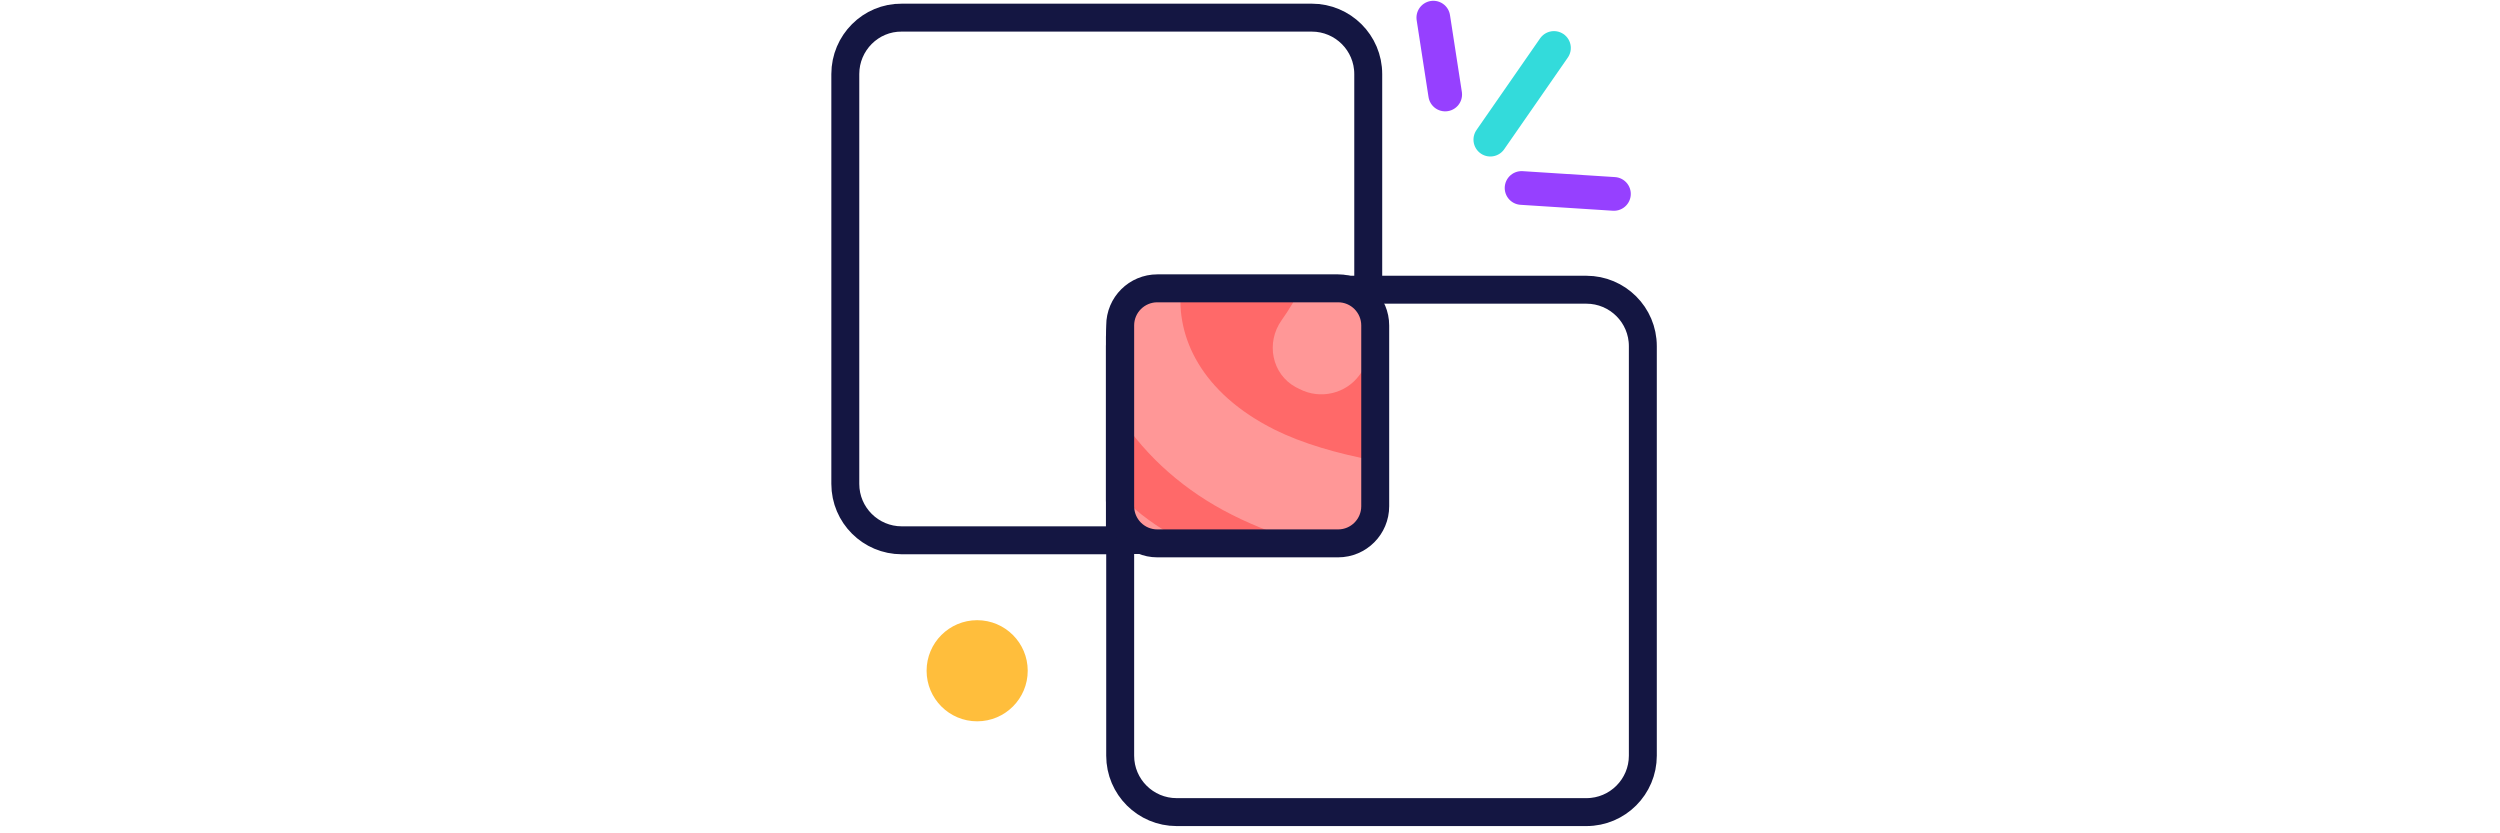 <svg width="363" height="121" viewBox="0 0 363 121" fill="none" xmlns="http://www.w3.org/2000/svg">
<g clip-path="url(#clip0)">
<path d="M216.397 20.276L225.635 6.965" stroke="#33DBDB" stroke-width="4.896" stroke-miterlimit="10" stroke-linecap="round" stroke-linejoin="round"/>
<path d="M209.841 13.72L208.119 2.562" stroke="#9640FF" stroke-width="4.896" stroke-miterlimit="10" stroke-linecap="round" stroke-linejoin="round"/>
<path d="M220.933 27.295L234.343 28.156" stroke="#9640FF" stroke-width="4.896" stroke-miterlimit="10" stroke-linecap="round" stroke-linejoin="round"/>
<path d="M141.883 104.735C145.938 104.735 149.225 101.448 149.225 97.393C149.225 93.339 145.938 90.052 141.883 90.052C137.829 90.052 134.542 93.339 134.542 97.393C134.542 101.448 137.829 104.735 141.883 104.735Z" fill="#FFBE3C"/>
<path d="M198.668 42.028V10.755C198.668 6.212 194.977 2.562 190.475 2.562H130.932C126.43 2.521 122.739 6.212 122.739 10.755V70.258C122.739 74.801 126.43 78.451 130.932 78.451H162.61V48.882C162.61 45.11 165.652 42.068 169.424 42.068H198.668V42.028Z" stroke="#141642" stroke-width="4.056" stroke-miterlimit="10" stroke-linecap="round" stroke-linejoin="round"/>
<path d="M198.668 42.027V71.596C198.668 75.368 195.626 78.41 191.854 78.41H162.65V109.723C162.65 114.266 166.341 117.917 170.844 117.917H230.346C234.889 117.917 238.54 114.226 238.54 109.723V50.261C238.54 45.718 234.849 42.068 230.346 42.068H198.668V42.027Z" stroke="#141642" stroke-width="4.056" stroke-miterlimit="10" stroke-linecap="round" stroke-linejoin="round"/>
<path d="M192.949 42.027H170.803C166.26 42.027 162.61 45.718 162.61 50.221V72.732C162.61 75.855 165.165 78.41 168.288 78.41H190.435C194.977 78.41 198.628 74.719 198.628 70.217V47.746C198.668 44.583 196.113 42.027 192.949 42.027Z" stroke="#141642" stroke-width="4.056" stroke-miterlimit="10" stroke-linecap="round" stroke-linejoin="round"/>
<path d="M194.288 78.898H168.045C165.043 78.898 162.65 76.464 162.65 73.503V47.26C162.65 44.259 165.084 41.866 168.045 41.866H194.288C197.289 41.866 199.682 44.299 199.682 47.26V73.503C199.682 76.464 197.289 78.898 194.288 78.898Z" fill="#FF6969"/>
<path d="M185.081 62.389C174.372 57.035 170.722 48.882 171.493 41.824H168.045C165.043 41.824 162.65 44.258 162.65 47.219V60.523C166.463 66.364 172.101 71.353 178.915 74.76C182.363 76.504 185.973 77.842 189.583 78.856H194.288C197.289 78.856 199.682 76.423 199.682 73.462V66.891C194.207 65.877 189.056 64.376 185.081 62.389Z" fill="#FF9797"/>
<path d="M186.095 46.489C183.783 49.734 184.634 54.318 188.163 56.224C188.325 56.305 188.488 56.386 188.65 56.467C191.651 58.049 195.424 57.197 197.411 54.439C198.263 53.263 199.033 52.087 199.723 50.91V47.179C199.723 44.177 197.289 41.784 194.328 41.784H188.934C188.123 43.366 187.19 44.948 186.095 46.489Z" fill="#FF9797"/>
<path d="M170.154 77.68C166.788 75.734 164.354 73.665 162.65 71.921V73.462C162.65 76.464 165.084 78.857 168.045 78.857H168.369C168.978 78.532 169.586 78.208 170.154 77.843C170.235 77.843 170.235 77.721 170.154 77.68Z" fill="#FF9797"/>
<path d="M194.288 78.898H168.045C165.043 78.898 162.65 76.464 162.65 73.503V47.26C162.65 44.259 165.084 41.866 168.045 41.866H194.288C197.289 41.866 199.682 44.299 199.682 47.26V73.503C199.682 76.464 197.289 78.898 194.288 78.898Z" stroke="#141642" stroke-width="4.056" stroke-miterlimit="10" stroke-linecap="round" stroke-linejoin="round"/>
</g>
<defs>
<clipPath id="clip0">
<rect width="120.453" height="120.453" fill="white" transform="translate(120.71 0.085)"/>
</clipPath>
</defs>
</svg>
